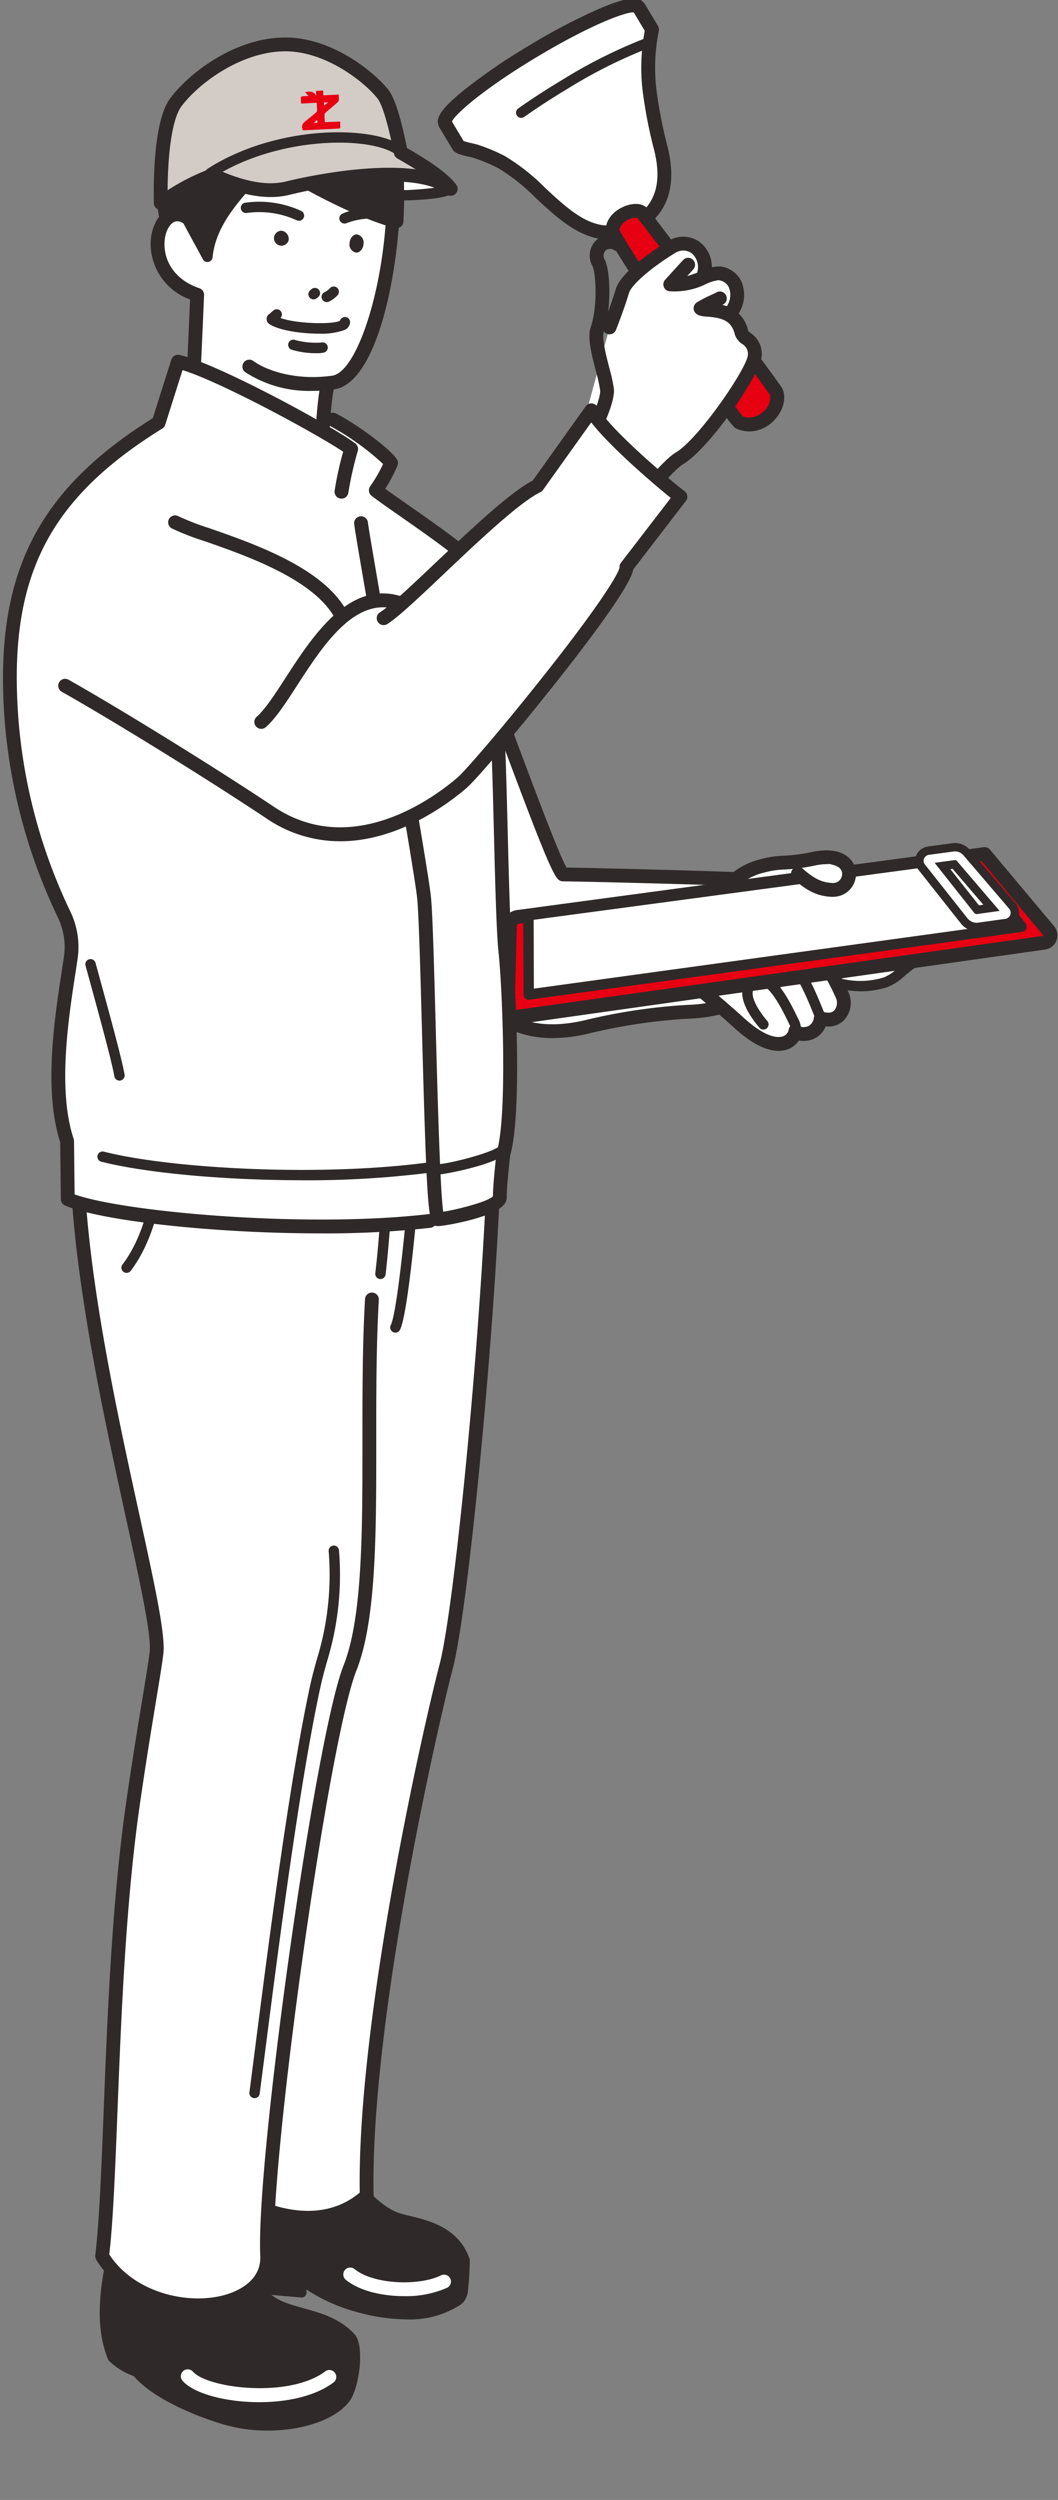 <svg xmlns="http://www.w3.org/2000/svg" xmlns:xlink="http://www.w3.org/1999/xlink" width="177" height="418" viewBox="0 0 177 418">
  <rect x="0" y="0" width="177" height="418" fill="#808080" stroke="none"/>
  <defs>
    <clipPath id="clip-path">
      <rect id="長方形_21247" data-name="長方形 21247" width="177" height="418" transform="translate(818 799)" fill="none" stroke="#707070" stroke-width="1"/>
    </clipPath>
    <clipPath id="clip-path-2">
      <rect id="長方形_21241" data-name="長方形 21241" width="176.397" height="406.653" fill="none"/>
    </clipPath>
  </defs>
  <g id="img_fv-r" transform="translate(-818 -799)" clip-path="url(#clip-path)">
    <g id="グループ_87150" data-name="グループ 87150" transform="translate(818.5 798.75)">
      <g id="グループ_87150-2" data-name="グループ 87150" clip-path="url(#clip-path-2)">
        <path id="パス_121791" data-name="パス 121791" d="M72.459,154.836c4.587,9.881,9.881,18,23.644,14.821s18-2.106,21.879-3.165c12.254-1.764,13.838-20.968,9.987-21.247-4.239-.4-33.142-1.1-35.767-1.1-1.412-1.005-10.815-27.607-12.7-31.842" transform="translate(1.488 2.307)" fill="#fff"/>
        <path id="パス_121792" data-name="パス 121792" d="M127.853,146.427c-.037,0-.073,0-.111-.005-4.268-.405-33.274-1.091-35.658-1.091a1.154,1.154,0,0,1-.67-.214c-.972-.69-2.749-4.974-9.055-21.823-1.818-4.854-3.386-9.046-4.028-10.49a1.157,1.157,0,1,1,2.115-.94c.67,1.508,2.25,5.73,4.08,10.619,2.6,6.937,6.843,18.279,8.141,20.54,4.774.065,31.209.708,35.294,1.1a1.157,1.157,0,0,1-.107,2.309m-34.984-3.1h0" transform="translate(1.607 2.284)" fill="#2f2a29"/>
        <path id="パス_121793" data-name="パス 121793" d="M73.672,31.222c-1.2,1.286-11.588,1.129-11.588,1.129l-2.092-5.366s12.355.74,13.68,4.237" transform="translate(1.232 0.554)" fill="#fff"/>
        <path id="パス_121794" data-name="パス 121794" d="M63.663,33.248c-.591,0-1.126-.005-1.575-.012a.868.868,0,0,1-.8-.552L59.2,27.318a.868.868,0,0,1,.107-.827.831.831,0,0,1,.753-.355c2.156.129,12.989.967,14.44,4.8a.864.864,0,0,1-.175.9c-1.134,1.221-6.991,1.419-10.664,1.419M62.7,31.507a52.232,52.232,0,0,0,9.7-.608c-1.675-1.512-6.878-2.544-11.082-2.927Z" transform="translate(1.215 0.537)" fill="#2f2a29"/>
        <path id="パス_121795" data-name="パス 121795" d="M29.013,44.565c-5.565-12.954-3.579-28.014,7.572-32.933,8.9-6.479,33.018-.9,28.53,24.47S54.223,62.225,49.8,61.465c-8.372-1.44-14.53-2.337-20.786-16.9" transform="translate(0.534 0.188)" fill="#2f2a29"/>
        <path id="パス_121796" data-name="パス 121796" d="M51.561,62.511a11.138,11.138,0,0,1-1.89-.175l-.294-.05C41.123,60.869,34.6,59.749,28.236,44.924,21.1,28.3,26.986,15.009,36.171,10.893c5.16-3.688,14.3-3.38,20.858.717,4.481,2.8,11.6,9.724,8.961,24.659-3.884,21.957-9.322,26.241-14.428,26.241m-6.1-52.477a14.44,14.44,0,0,0-8.343,2.318.928.928,0,0,1-.161.092c-8.471,3.736-13.846,16.151-7.125,31.8,6,13.958,11.8,14.955,19.841,16.336l.295.051c4.775.816,10.212-1.467,14.314-24.659,2.465-13.931-4.062-20.318-8.171-22.885A20.238,20.238,0,0,0,45.46,10.034" transform="translate(0.515 0.171)" fill="#2f2a29"/>
        <path id="パス_121797" data-name="パス 121797" d="M54.715,63.871c7.041-.773,11.13-24.343,9.9-37.843C62.391,9.4,31.655,15.394,30.948,36.771c-5.569-4.837-10.512,8.84,1.025,12.421,0,0-1.022,15.594-.518,18.687,0,0,13.747,11.891,19.891,10.707,2.893-.557,1.434-14.5,3.369-14.714" transform="translate(0.513 0.338)" fill="#fff"/>
        <path id="パス_121798" data-name="パス 121798" d="M51,65.1a19.664,19.664,0,0,1-11.27-3.122,1.157,1.157,0,1,1,1.376-1.86c1.8,1.333,6.6,3.344,13.155,2.442,4.884-.675,10.412-20.064,8.9-36.592a1.157,1.157,0,0,1,2.3-.21c1.192,13.04-2.5,37.937-10.89,39.094A26.114,26.114,0,0,1,51,65.1" transform="translate(0.807 0.507)" fill="#2f2a29"/>
        <path id="パス_121799" data-name="パス 121799" d="M48.71,36.482a.866.866,0,0,1-.388-.092,15.126,15.126,0,0,0-8.338-1.215.868.868,0,0,1-.274-1.715A16.785,16.785,0,0,1,49.1,34.838a.868.868,0,0,1-.389,1.644" transform="translate(0.801 0.684)" fill="#2f2a29"/>
        <path id="パス_121800" data-name="パス 121800" d="M56,36.925a.868.868,0,0,1-.353-1.66c2.634-1.175,6.767-1.123,8.162-.515a.868.868,0,0,1-.693,1.592,12.019,12.019,0,0,0-6.764.508.845.845,0,0,1-.352.076" transform="translate(1.133 0.705)" fill="#2f2a29"/>
        <path id="パス_121801" data-name="パス 121801" d="M46.872,39.652a1.25,1.25,0,1,1-1.117-1.6,1.394,1.394,0,0,1,1.117,1.6" transform="translate(0.913 0.782)" fill="#2f2a29"/>
        <path id="パス_121802" data-name="パス 121802" d="M38.439,18.42c-6.537,2.137,15.8,15.8,26.637,18.511.9-18.06-3.16-26.186-26.637-18.511" transform="translate(0.765 0.319)" fill="#2f2a29"/>
        <path id="パス_121803" data-name="パス 121803" d="M65.1,38.111a1.186,1.186,0,0,1-.281-.034c-8.433-2.108-28.5-12.924-28.689-18.261A2.471,2.471,0,0,1,38.1,17.344c11.386-3.723,18.728-3.9,23.1-.558,5.146,3.931,5.441,12.431,5.05,20.226a1.157,1.157,0,0,1-1.154,1.1M38.822,19.543h0a.888.888,0,0,0-.391.2c-.366,2.3,14.808,12.492,25.575,15.711.324-9.277-.957-14.346-4.207-16.829-3.664-2.8-10.528-2.5-20.977.918" transform="translate(0.742 0.296)" fill="#2f2a29"/>
        <path id="パス_121804" data-name="パス 121804" d="M59.146,40.249c-.055.839-.622,1.484-1.264,1.442a1.382,1.382,0,0,1-1.066-1.6c.055-.838.622-1.484,1.265-1.441a1.379,1.379,0,0,1,1.065,1.594" transform="translate(1.167 0.794)" fill="#2f2a29"/>
        <path id="パス_121805" data-name="パス 121805" d="M53.087,49.79a.868.868,0,0,1-.4-1.639,2.785,2.785,0,0,0,.933-.683A.868.868,0,1,1,54.9,48.645a4.467,4.467,0,0,1-1.411,1.048.871.871,0,0,1-.4.1" transform="translate(1.073 0.969)" fill="#2f2a29"/>
        <path id="パス_121806" data-name="パス 121806" d="M50.93,49.334a.868.868,0,0,1-.566-1.527l.2-.167a.868.868,0,1,1,1.131,1.316l-.195.167a.864.864,0,0,1-.565.21" transform="translate(1.028 0.974)" fill="#2f2a29"/>
        <path id="パス_121807" data-name="パス 121807" d="M51.977,54.977c-3.119,0-6.864-.579-8.381-1.66A.868.868,0,0,1,44.6,51.9c1.993,1.421,9.719,1.649,10.887.9a.879.879,0,0,1,.886-.609.87.87,0,0,1,.809.924,1.513,1.513,0,0,1-1,1.271,11.283,11.283,0,0,1-4.209.588" transform="translate(0.888 1.063)" fill="#2f2a29"/>
        <path id="パス_121808" data-name="パス 121808" d="M31.1,68.883c-.026,0-.051,0-.077,0a1.157,1.157,0,0,1-1.079-1.231c.247-3.77.722-14.877.854-18.029a9.975,9.975,0,0,1-6.567-8.572c-.208-2.9.929-5.494,2.827-6.442.853-.426,2.594-.875,4.666.925a1.157,1.157,0,0,1-1.518,1.747c-.805-.7-1.517-.9-2.114-.6-.867.434-1.707,2.055-1.553,4.206.226,3.153,2.4,5.712,5.814,6.846a1.159,1.159,0,0,1,.792,1.147c-.006.144-.6,14.509-.893,18.925A1.157,1.157,0,0,1,31.1,68.883" transform="translate(0.497 0.703)" fill="#2f2a29"/>
        <path id="パス_121809" data-name="パス 121809" d="M65.235,33.332c-1.584-4.577-2.985-6.722-5.814-8.267-4.479-2.446-10.54-.258-14.534-.952-1.647,5.2-10.451,10.28-11.278,18.824-1.6-3.014-4.492-8.087-4.666-9.04S27.471,16.85,38.627,15.462c6.4-7.82,28.591,1.991,26.609,17.87" transform="translate(0.592 0.261)" fill="#2f2a29"/>
        <path id="パス_121810" data-name="パス 121810" d="M33.627,43.821a.867.867,0,0,1-.765-.46c-.41-.768-.9-1.673-1.413-2.606-1.983-3.633-3.2-5.9-3.34-6.686-.016-.088-1.086-9.442,3.162-15.22A10.216,10.216,0,0,1,38.2,14.665c2.963-3.287,8.756-3.727,14.895-1.1,7.323,3.138,14.19,10.5,13.018,19.886a.869.869,0,0,1-.771.756.857.857,0,0,1-.911-.58c-1.56-4.512-2.875-6.4-5.41-7.79-2.568-1.4-5.765-1.141-8.859-.889a27.13,27.13,0,0,1-4.686.127,24.839,24.839,0,0,1-4.327,5.993c-2.9,3.326-6.188,7.1-6.658,11.964a.867.867,0,0,1-.695.766.8.8,0,0,1-.169.017M45.5,13.613c-2.657,0-4.874.815-6.183,2.417a.868.868,0,0,1-.564.311,8.582,8.582,0,0,0-6.084,3.535c-3.5,4.769-3.043,12.831-2.852,13.882a65.819,65.819,0,0,0,3.157,6.164l.253.463c1.16-4.2,4.033-7.491,6.616-10.452,1.87-2.144,3.636-4.17,4.236-6.066a.866.866,0,0,1,.976-.593,21.113,21.113,0,0,0,4.969-.05c3.19-.261,6.809-.556,9.832,1.1a10.4,10.4,0,0,1,4.431,4.511c-1.127-6.373-6.361-11.3-11.873-13.666A17.833,17.833,0,0,0,45.5,13.613" transform="translate(0.575 0.244)" fill="#2f2a29"/>
        <path id="パス_121811" data-name="パス 121811" d="M35.089,29.235c-3.512.885-9.232,4.8-9.232,4.8-.073-5.329.251-13.7,2.485-16.766,3.089-4.239,10.705-9.8,18.467-9.742S61.3,13.57,63.079,15.9s3.362,12.021,3.362,12.021c-2.578-.165-31.352,1.311-31.352,1.311" transform="translate(0.531 0.155)" fill="#d3cbc6"/>
        <path id="パス_121812" data-name="パス 121812" d="M25.875,34.919a.868.868,0,0,1-.867-.856c-.069-5,.184-13.9,2.651-17.289,2.853-3.917,10.536-10.1,19.055-10.1h.118c7.812.054,14.8,5.9,16.955,8.721,1.864,2.435,3.363,11.394,3.528,12.408a.868.868,0,0,1-.911,1.006c-1.993-.127-21.2.8-31.166,1.307-3.327.877-8.817,4.614-8.873,4.652a.872.872,0,0,1-.49.152M46.717,8.409c-7.461,0-14.807,5.476-17.655,9.386-1.481,2.033-2.317,7.332-2.33,14.657,1.944-1.234,5.573-3.388,8.161-4.04a.85.85,0,0,1,.168-.026c1.082-.055,24.574-1.258,30.365-1.322-.561-3.135-1.811-9.039-3.019-10.617-1.911-2.5-8.489-7.99-15.588-8.039h-.1" transform="translate(0.514 0.137)" fill="#2f2a29"/>
        <path id="パス_121813" data-name="パス 121813" d="M33.982,28.741c3.877,1.846,8.654,3.523,12.947,2.44,4.816-1.215,21.414-4.637,27.278.127-1.912-2.706-7.957-5.976-9.373-6.839-5.37-2.851-20.269-2.521-30.852,4.272" transform="translate(0.698 0.468)" fill="#d3cbc6"/>
        <path id="パス_121814" data-name="パス 121814" d="M44.056,32.411c-3.869,0-7.681-1.56-10.43-2.869a.869.869,0,0,1-.095-1.514c11.012-7.067,26.146-7.27,31.728-4.308.232.14.5.3.833.489,2.3,1.337,7.078,4.12,8.842,6.615A.868.868,0,0,1,73.677,32c-4.931-4-18.989-1.858-26.519.042a12.675,12.675,0,0,1-3.1.37m-8.2-3.763c4.391,1.885,7.96,2.444,10.875,1.708,1.747-.44,14.592-3.545,23.005-1.836-1.688-1.162-3.471-2.2-4.52-2.812-.344-.2-.625-.363-.818-.482-4.826-2.561-18.336-2.389-28.542,3.421" transform="translate(0.681 0.45)" fill="#2f2a29"/>
        <path id="パス_121815" data-name="パス 121815" d="M25.881,35.213a1.158,1.158,0,0,1-1.157-1.142c-.085-6.155.316-14.18,2.707-17.463,2.887-3.964,10.663-10.22,19.289-10.22h.12c7.918.054,14.995,5.974,17.182,8.834,1.015,1.326,2.041,4.571,3.052,9.645,3.126,1.8,6.743,4.061,8.26,6.156a1.157,1.157,0,0,1-1.656,1.585c-4.848-3.842-18.8-1.749-26.283.094-3.518.865-7.719.192-12.837-2.063a45.419,45.419,0,0,0-8.026,4.37,1.157,1.157,0,0,1-.652.2M46.723,8.7c-7.359,0-14.609,5.407-17.422,9.268-1.39,1.907-2.216,7.051-2.271,13.962A36.053,36.053,0,0,1,34.279,28.3a1.15,1.15,0,0,1,.818.051c4.815,2.179,8.656,2.869,11.745,2.107,1.657-.407,13.252-3.143,21.694-2.021-1.227-.771-2.372-1.422-3.067-1.817a1.158,1.158,0,0,1-.564-.786c-.92-4.738-1.937-8.179-2.721-9.2C60.3,14.167,53.818,8.752,46.824,8.7h-.1" transform="translate(0.508 0.131)" fill="#2f2a29"/>
        <path id="パス_121816" data-name="パス 121816" d="M43.3,351.511c-1.32,3.146-2.34,11.538-2.3,15.611a15.637,15.637,0,0,0,2.635,8.734l5.452.481-.513-3.113C50,376.722,66.79,383.594,75.2,377.7a2.273,2.273,0,0,0,.867-1.651,47.2,47.2,0,0,0,.312-5.064c-2.139-5.99-8.6-6.084-11.564-7.2-3.047-1.148-7.931-5.716-7.908-9.408s-12.423-5.688-13.608-2.865" transform="translate(0.842 7.194)" fill="#2f2a29"/>
        <path id="パス_121817" data-name="パス 121817" d="M66.721,380.884a32.1,32.1,0,0,1-8.732-1.342,29.011,29.011,0,0,1-8.086-3.676l.057.347a.865.865,0,0,1-.22.731.843.843,0,0,1-.712.275l-5.451-.481a.874.874,0,0,1-.613-.338,16.406,16.406,0,0,1-2.814-9.253c-.038-3.965.962-12.6,2.369-15.954.98-2.337,5.847-2.018,8.568-1.46,1.579.324,6.726,1.613,6.708,4.666-.02,3.15,4.5,7.517,7.346,8.591a20.075,20.075,0,0,0,2.183.607c3.206.778,8.05,1.953,9.892,7.112a.866.866,0,0,1,.051.292,47.644,47.644,0,0,1-.319,5.171,3.1,3.1,0,0,1-1.231,2.255,15.556,15.556,0,0,1-9,2.457m-18.13-8.511a.869.869,0,0,1,.8.541c.442,1.089,3.845,3.419,9.085,4.963,3.174.936,11.112,2.724,16.241-.871a1.428,1.428,0,0,0,.5-1.048,46.239,46.239,0,0,0,.3-4.807c-1.562-4.158-5.469-5.1-8.614-5.868a21.425,21.425,0,0,1-2.386-.671c-3.428-1.292-8.495-6.155-8.471-10.226.007-1.062-2.28-2.332-5.319-2.954-3.619-.739-6.339-.239-6.62.432-1.284,3.061-2.27,11.427-2.233,15.266a15.314,15.314,0,0,0,2.252,7.914l3.927.347-.331-2.009a.868.868,0,0,1,.62-.977.858.858,0,0,1,.236-.033" transform="translate(0.825 7.176)" fill="#2f2a29"/>
        <path id="パス_121818" data-name="パス 121818" d="M65.958,376.531c-3.636,0-7.442-.86-9.74-2.722a1.157,1.157,0,1,1,1.456-1.8c3.255,2.635,10.9,2.825,14.449,1.049a1.157,1.157,0,0,1,1.035,2.07,16.863,16.863,0,0,1-7.2,1.4" transform="translate(1.146 7.637)" fill="#fff"/>
        <path id="パス_121819" data-name="パス 121819" d="M81.639,183.343c-.349,26.883-5.4,81-8.193,91.7-3.141,12.015-13.9,60.61-13.316,88.562-8.208,7.458-20.2,3.1-25.239-6.414L46.741,184.2Z" transform="translate(0.717 3.766)" fill="#fff"/>
        <path id="パス_121820" data-name="パス 121820" d="M50.264,368.527c-6.265,0-12.487-3.188-16.111-6.359a1.157,1.157,0,0,1,1.524-1.742c4.3,3.76,15.529,9.24,23.31,2.685-.45-28.865,10.587-77.719,13.363-88.338,2.721-10.4,7.8-64.063,8.155-91.421a1.158,1.158,0,0,1,1.157-1.142h.015a1.157,1.157,0,0,1,1.142,1.172c-.357,27.481-5.484,81.473-8.231,91.976-2.778,10.624-13.871,59.718-13.278,88.245a1.16,1.16,0,0,1-.379.881,15.442,15.442,0,0,1-10.668,4.043" transform="translate(0.693 3.743)" fill="#2f2a29"/>
        <path id="パス_121821" data-name="パス 121821" d="M40.4,357.734c-.119,4.587.738,14.642,1.623,16.851,2.506,6.26,10.941,3.825,15.848,9.275,1.223,1.358.677,7.891-.948,10.055-2.9,3.861-12.05,5.893-19.96,3.6-5.11-1.482-12.079-4.479-14.935-8.062a10.217,10.217,0,0,1-3.991-2.37c-3.782-9.065,1.631-21.778,1.9-25.439s16.091-7.357,20.466-3.91" transform="translate(0.343 7.321)" fill="#2f2a29"/>
        <path id="パス_121822" data-name="パス 121822" d="M43.952,399.349a26.138,26.138,0,0,1-7.212-.985c-5.118-1.484-12.092-4.485-15.181-8.123a11.451,11.451,0,0,1-4.106-2.52.845.845,0,0,1-.2-.29c-2.945-7.057-.532-16.234.91-21.717a30.2,30.2,0,0,0,.922-4.118c.1-1.357,1.438-2.614,3.979-3.734,4.939-2.179,14.366-3.57,17.889-.794a.868.868,0,0,1,.332.7c-.118,4.5.735,14.446,1.56,16.507,1.19,2.971,3.954,3.736,7.153,4.623,2.861.791,6.1,1.689,8.535,4.392,1.639,1.821.814,8.874-.9,11.157-2.311,3.08-7.859,4.9-13.685,4.9M18.788,386.591a8.953,8.953,0,0,0,3.444,2.03.871.871,0,0,1,.495.307c2.728,3.423,9.513,6.324,14.5,7.769,7.782,2.253,16.463.125,19.025-3.286,1.518-2.024,1.815-8.045,1-8.954-2.1-2.328-4.95-3.118-7.708-3.882-3.338-.925-6.793-1.881-8.3-5.651-.959-2.4-1.742-12.124-1.693-16.726-2.982-1.8-10.948-.877-15.777,1.252-2.121.936-2.915,1.809-2.947,2.273a29.857,29.857,0,0,1-.977,4.432c-1.461,5.563-3.665,13.944-1.056,20.435" transform="translate(0.326 7.303)" fill="#2f2a29"/>
        <path id="パス_121823" data-name="パス 121823" d="M42.262,393.918c-5.566,0-10.9-1.422-12.8-3.55a1.157,1.157,0,1,1,1.725-1.542c2.489,2.784,16.053,4.467,22.1-.039a1.157,1.157,0,1,1,1.382,1.855c-3.111,2.317-7.839,3.276-12.41,3.276" transform="translate(0.599 7.98)" fill="#fff"/>
        <path id="パス_121824" data-name="パス 121824" d="M61.479,213.756c-1.3,22.611,1.255,49.236-3.677,61.66C53.083,287.3,43.172,358.1,43.954,373.767c.309,10.236-20.481,11.63-27.616-.033,1.718-14.225,1.274-48.182,5.072-75.035,1.755-12.4,3.766-23.2,4.032-25.933.846-8.644-15.556-60.879-13.068-90.934l48.27,1.35Z" transform="translate(0.249 3.735)" fill="#fff"/>
        <path id="パス_121825" data-name="パス 121825" d="M32.337,383.165c-6.329,0-13.3-2.814-16.963-8.8a1.156,1.156,0,0,1-.161-.743c.67-5.557,1.012-14.223,1.408-24.259.6-15.354,1.357-34.465,3.668-50.8.98-6.922,2.048-13.409,2.829-18.145.629-3.813,1.082-6.566,1.2-7.738.282-2.884-1.6-11.475-3.975-22.351-4.522-20.678-10.715-49-9.094-68.568a1.145,1.145,0,0,1,1.248-1.057,1.157,1.157,0,0,1,1.057,1.249C11.96,201.173,18.109,229.3,22.6,249.833c2.517,11.508,4.335,19.823,4.018,23.07-.122,1.247-.582,4.033-1.216,7.889-.78,4.725-1.845,11.2-2.822,18.092-2.294,16.219-3.044,35.265-3.647,50.568-.388,9.844-.724,18.379-1.374,24.035,4.231,6.491,13.375,8.545,19.56,6.7,1.756-.524,5.829-2.192,5.7-6.364-.793-15.851,9.23-86.977,13.928-98.814,3.172-7.993,3.166-22.32,3.16-37.489,0-7.91-.008-16.089.437-23.811a1.157,1.157,0,0,1,2.309.133c-.44,7.656-.436,15.8-.433,23.677.007,15.4.013,29.94-3.323,38.345C54.255,287.572,44.348,358,45.134,373.733c.121,4.031-2.629,7.266-7.356,8.675a19.167,19.167,0,0,1-5.442.757" transform="translate(0.226 3.712)" fill="#2f2a29"/>
        <path id="パス_121826" data-name="パス 121826" d="M41.256,345.863a.866.866,0,0,1-.861-.981c.283-2.154.606-4.675.964-7.468,2.138-16.654,5.716-44.527,9.207-60.594.337-1.55.734-2.978,1.119-4.359a47.971,47.971,0,0,0,1.966-18.069.868.868,0,1,1,1.733-.1,49.474,49.474,0,0,1-2.027,18.63c-.378,1.356-.767,2.76-1.094,4.262-3.476,15.993-7.048,43.82-9.182,60.446-.358,2.8-.683,5.318-.965,7.473a.868.868,0,0,1-.859.755" transform="translate(0.83 5.207)" fill="#2f2a29"/>
        <path id="パス_121827" data-name="パス 121827" d="M134.252,161.143c2.223-.259,5.222,1.858,10.631.2,1.956-.6,3.7-3.329,7.823-5.015,3.53-1.444-1.057-4.443-4.41-1.974s-9.705,2.823-11.293,2.118" transform="translate(2.758 3.151)" fill="#fff"/>
        <path id="パス_121828" data-name="パス 121828" d="M140.807,162.869a18.384,18.384,0,0,1-4.133-.544,7.877,7.877,0,0,0-2.3-.3.868.868,0,0,1-.2-1.724,8.889,8.889,0,0,1,2.877.331,13.513,13.513,0,0,0,7.6-.1A8.173,8.173,0,0,0,147,158.959a20.256,20.256,0,0,1,5.4-3.416c.646-.264.733-.493.734-.5-.011-.055-.192-.3-.685-.509a3.787,3.787,0,0,0-3.616.534c-3.528,2.6-10.23,3.07-12.16,2.213a.868.868,0,1,1,.705-1.587c1.311.584,7.35.242,10.426-2.023a5.427,5.427,0,0,1,5.684-.561,2.248,2.248,0,0,1,1.377,2.033c-.031.589-.37,1.415-1.808,2A18.743,18.743,0,0,0,148.1,160.3a9.3,9.3,0,0,1-2.941,1.889,14.671,14.671,0,0,1-4.349.678" transform="translate(2.74 3.134)" fill="#2f2a29"/>
        <path id="パス_121829" data-name="パス 121829" d="M116.981,148.754a10.856,10.856,0,0,1,7.615-6.607c2.994-.855,4.013-.243,8.632-1.215,7.622-1.605,7.021,5.415,3.01,5.215" transform="translate(2.403 2.89)" fill="#fff"/>
        <path id="パス_121830" data-name="パス 121830" d="M117,149.936a1.132,1.132,0,0,1-.429-.084,1.155,1.155,0,0,1-.645-1.5,12.061,12.061,0,0,1,8.372-7.291,16.333,16.333,0,0,1,3.931-.6,29.458,29.458,0,0,0,4.781-.631c4.088-.861,5.876.573,6.576,1.5a3.728,3.728,0,0,1,.288,3.979,3.8,3.8,0,0,1-3.676,2.02,1.157,1.157,0,0,1,.116-2.312,1.521,1.521,0,0,0,1.516-.793,1.4,1.4,0,0,0-.093-1.5c-.62-.826-2.208-1.061-4.252-.632a31.835,31.835,0,0,1-5.112.676,14.244,14.244,0,0,0-3.44.52,9.727,9.727,0,0,0-6.859,5.924,1.158,1.158,0,0,1-1.075.728" transform="translate(2.38 2.867)" fill="#2f2a29"/>
        <path id="パス_121831" data-name="パス 121831" d="M138.117,163.587c-1.08-2.472-4.613-9.67-7.221-7.572a2.474,2.474,0,0,0-.633,2.32l-2.717-4.108-13.9,7.714c2.407,2.006,5.015,4.213,7.221,6.218,6.032,5.483,9.046,3.326,9.387,1.264l.122.342c2.583.776,3.916-.86,4.1-2.405l.033,0c3.4,1.024,4.322-2.143,3.61-3.77" transform="translate(2.335 3.168)" fill="#fff"/>
        <path id="パス_121832" data-name="パス 121832" d="M127.439,172.374c-1.606,0-3.95-.789-7.139-3.688-2.323-2.114-5.065-4.42-7.193-6.195a.868.868,0,1,1,1.111-1.333c2.142,1.785,4.9,4.109,7.249,6.243,3.7,3.368,6.2,3.681,7.293,2.849a1.581,1.581,0,0,0,.575-1.819l-.307-.63c-.77-1.589-2.813-5.809-4.532-6.129a1.1,1.1,0,0,0-1.013.386c-1.126,1.05.412,3.684,2.073,5.62a.868.868,0,0,1-1.318,1.13c-1.408-1.642-4.414-5.709-1.94-8.019a2.822,2.822,0,0,1,2.517-.823c2.382.444,4.23,3.887,5.775,7.079l.3.609a3.317,3.317,0,0,1-1.078,3.979,3.861,3.861,0,0,1-2.371.74" transform="translate(2.317 3.285)" fill="#2f2a29"/>
        <path id="パス_121833" data-name="パス 121833" d="M134.209,168.019a.868.868,0,0,1-.8-.52c-.132-.3-.294-.7-.486-1.175-.822-2.029-3.006-7.419-4.687-7.732-.1-.019-.352-.066-.761.369-.577.616-.574,1.677.009,3.151a.868.868,0,1,1-1.614.638c-1.059-2.683-.4-4.186.339-4.976a2.492,2.492,0,0,1,2.345-.89c2.415.449,4.277,4.587,5.979,8.787.184.454.341.842.467,1.132a.868.868,0,0,1-.8,1.215" transform="translate(2.574 3.222)" fill="#2f2a29"/>
        <path id="パス_121834" data-name="パス 121834" d="M135.433,168.414a5.156,5.156,0,0,1-1.492-.237.868.868,0,0,1,.5-1.662,2.011,2.011,0,0,0,2.226-.342,2.306,2.306,0,0,0,.341-2.249c-1.493-3.415-3.685-7.028-5.217-7.4a.7.7,0,0,0-.665.16c-.112.091-.452.363-.315,1.543a.868.868,0,1,1-1.724.2,3.239,3.239,0,0,1,.951-3.1,2.423,2.423,0,0,1,2.167-.494c2.753.676,5.388,6.1,6.394,8.394a4.025,4.025,0,0,1-.633,4.1,3.283,3.283,0,0,1-2.531,1.089" transform="translate(2.651 3.179)" fill="#2f2a29"/>
        <path id="パス_121835" data-name="パス 121835" d="M127.439,172.812c-1.689,0-4.094-.833-7.329-3.773-2.319-2.108-5.057-4.414-7.184-6.186a1.157,1.157,0,0,1,.18-1.9l13.9-7.714a1.156,1.156,0,0,1,1.527.374l1.264,1.912a2.786,2.786,0,0,1,.395-.388,2.71,2.71,0,0,1,2.417-.549c2.776.681,5.32,5.655,6.59,8.559a4.324,4.324,0,0,1-.681,4.4,3.617,3.617,0,0,1-3.187,1.166,3.968,3.968,0,0,1-1.476,1.8,4.132,4.132,0,0,1-3.007.566,3.8,3.8,0,0,1-1.926,1.492,4.5,4.5,0,0,1-1.485.241M115.7,162.158c1.894,1.59,4.063,3.44,5.964,5.168,3.817,3.47,5.813,3.294,6.5,3.059a1.443,1.443,0,0,0,.971-1.127,1.157,1.157,0,0,1,2.1-.461,1.872,1.872,0,0,0,1.353-.219,1.839,1.839,0,0,0,.761-1.33,1.158,1.158,0,0,1,1.041-1.016,1.365,1.365,0,0,1,.473.041c.892.267,1.538.181,1.926-.256a2.019,2.019,0,0,0,.292-1.942c-1.7-3.9-3.816-6.943-5.021-7.239a.411.411,0,0,0-.414.105c-.27.217-.263.818-.208,1.285a1.158,1.158,0,0,1-2.116.771l-2.126-3.214Z" transform="translate(2.311 3.145)" fill="#2f2a29"/>
        <path id="パス_121836" data-name="パス 121836" d="M172.5,154.993l-88.38,12.5a1.221,1.221,0,0,1-1.377-1.256l.362-14.069a1.52,1.52,0,0,1,1.3-1.479l78.107-10.516,10.729,12.8a1.233,1.233,0,0,1-.745,2.017" transform="translate(1.7 2.88)" fill="#e60012"/>
        <path id="パス_121837" data-name="パス 121837" d="M83.981,168.686a2.346,2.346,0,0,1-1.564-.6,2.4,2.4,0,0,1-.8-1.856l.362-14.07a2.666,2.666,0,0,1,2.306-2.6l78.106-10.516a1.16,1.16,0,0,1,1.042.4l10.729,12.8a2.411,2.411,0,0,1,.4,2.41,2.368,2.368,0,0,1-1.871,1.5l-88.381,12.5a2.373,2.373,0,0,1-.329.023m78.084-27.257L84.591,151.858a.364.364,0,0,0-.3.362l-.362,14.069,88.438-12.419c.011,0,.022,0,.035-.035Zm10.464,13.588h0Z" transform="translate(1.677 2.856)" fill="#2f2a29"/>
        <path id="パス_121838" data-name="パス 121838" d="M168.633,152.313,86.181,163.656l-.046-13.26,73.436-9.845Z" transform="translate(1.769 2.887)" fill="#fff"/>
        <path id="パス_121839" data-name="パス 121839" d="M86.2,164.542a.868.868,0,0,1-.868-.865l-.045-13.26a.868.868,0,0,1,.753-.862l73.436-9.846a.862.862,0,0,1,.8.331l9.061,11.762a.867.867,0,0,1-.569,1.39L86.317,164.534a.934.934,0,0,1-.118.008m.826-13.369.039,11.506,79.987-11-7.843-10.18Z" transform="translate(1.752 2.87)" fill="#2f2a29"/>
        <path id="パス_121840" data-name="パス 121840" d="M90.464,170.681c-10.515,0-15.186-7.907-19.031-16.191a1.157,1.157,0,1,1,2.1-.975c4.436,9.554,9.176,17.221,22.335,14.181a96.413,96.413,0,0,1,17.1-2.565,24.3,24.3,0,0,0,4.739-.589,1.157,1.157,0,0,1,.609,2.232,26.221,26.221,0,0,1-5.2.666,93.159,93.159,0,0,0-16.727,2.511,26.409,26.409,0,0,1-5.922.729" transform="translate(1.465 3.14)" fill="#2f2a29"/>
        <path id="パス_121841" data-name="パス 121841" d="M136.264,141.8c3.949.805,2.986,4.469-.3,4.322-1.966-.088-3.053-.941-5.524-2.352,1.2-2.014,5.064-1.984,5.828-1.97" transform="translate(2.679 2.913)" fill="#fff"/>
        <path id="パス_121842" data-name="パス 121842" d="M136.147,147.329c-.07,0-.141,0-.212,0-2.265-.1-4.047-.942-6.359-3a1.157,1.157,0,1,1,1.537-1.731c1.894,1.684,3.229,2.338,4.925,2.415a1.518,1.518,0,0,0,1.686-1.322c.105-.851-.505-1.5-1.632-1.726a1.157,1.157,0,0,1,.462-2.268c2.692.549,3.681,2.543,3.467,4.276a3.81,3.81,0,0,1-3.874,3.356" transform="translate(2.654 2.869)" fill="#2f2a29"/>
        <path id="パス_121843" data-name="パス 121843" d="M51.5,58.159a13.831,13.831,0,0,1-4.238-.607.867.867,0,1,1,.71-1.583,13.4,13.4,0,0,0,4.291.41.874.874,0,0,1,1.079.586.86.86,0,0,1-.569,1.074,4.895,4.895,0,0,1-1.273.12" transform="translate(0.96 1.148)" fill="#2f2a29"/>
        <path id="パス_121844" data-name="パス 121844" d="M61.889,210.411a.889.889,0,0,1-.1-.006.868.868,0,0,1-.758-.965c1.128-9.427,1.789-26.412,1.824-28.6a.867.867,0,0,1,.867-.854h.013a.867.867,0,0,1,.854.881c-.034,2.2-.7,19.288-1.836,28.779a.866.866,0,0,1-.86.765" transform="translate(1.254 3.697)" fill="#2f2a29"/>
        <path id="パス_121845" data-name="パス 121845" d="M64.344,219.3a.857.857,0,0,1-.395-.1.866.866,0,0,1-.377-1.168c1.308-2.556,3.511-26.593,3.62-33.525a.866.866,0,0,1,.866-.854h.014a.868.868,0,0,1,.854.881c-.089,5.695-2.192,31.13-3.811,34.289a.866.866,0,0,1-.773.473" transform="translate(1.304 3.773)" fill="#2f2a29"/>
        <path id="パス_121846" data-name="パス 121846" d="M20.28,209.2a.868.868,0,0,1-.689-1.4c3.222-4.22,5.213-11.007,5.324-18.154a.868.868,0,1,1,1.735.028c-.117,7.505-2.24,14.675-5.68,19.181a.865.865,0,0,1-.69.341" transform="translate(0.399 3.878)" fill="#2f2a29"/>
        <path id="パス_121847" data-name="パス 121847" d="M52.42,68.205c5.164,2.213,11.185,7.329,11.424,8.046A24.407,24.407,0,0,1,61.3,80.836C64.625,83.395,76.482,91.7,78.4,94.091s1.56,17.917,3.044,24.062c1.675,6.939.829,33.259,1.546,39.959.565,5.275,1.586,27.113-.329,33.573a69.142,69.142,0,0,0-.61,7.261c.24,1.915-9.11,3.746-10.306,3.746s-1.676-47.452-2.393-53.912S59.3,90.158,58.82,86.329c-5.242-3.18-6.4-18.124-6.4-18.124" transform="translate(1.077 1.401)" fill="#fff"/>
        <path id="パス_121848" data-name="パス 121848" d="M52.478,80.929A1.158,1.158,0,0,1,51.345,80c-.557-2.788-.024-13.918.815-17.013a1.157,1.157,0,0,1,2.233.606c-.726,2.677-1.257,13.561-.779,15.954a1.158,1.158,0,0,1-1.136,1.384" transform="translate(1.05 1.276)" fill="#2f2a29"/>
        <path id="パス_121849" data-name="パス 121849" d="M10.7,189.813l.109,9.717c7.955,3.349,36.13,6.707,60.531,3.641,3.921-.493,1.869-40.813,1.689-47.274-.394-14.171-12.442-66.818-13.519-69.868-.3-.86-1.107-3.708-2.9-4.784A59.343,59.343,0,0,1,58.221,74.1c-3.23-2.513-22.7-13.162-28.981-14.6L26.01,69.7C3.142,85.69,1.337,96.075,1.439,118.5c.059,13,5.776,24.178,9.482,33.979a12.362,12.362,0,0,1,.546,6.737c-1.291,6.636-3.7,21.806-.769,30.6" transform="translate(0.029 1.222)" fill="#fff"/>
        <path id="パス_121850" data-name="パス 121850" d="M19.209,177.7a.867.867,0,0,1-.852-.712c-.508-2.787-2.412-9.721-4.822-18.5a.868.868,0,1,1,1.674-.459c2.422,8.82,4.334,15.786,4.855,18.647a.867.867,0,0,1-.7,1.009.815.815,0,0,1-.156.014" transform="translate(0.277 3.233)" fill="#2f2a29"/>
        <path id="パス_121851" data-name="パス 121851" d="M49.739,193.708c-13.321,0-26.384-1.257-33.611-3.1a.867.867,0,0,1,.43-1.681c11.109,2.835,36.242,4.26,54.546,1.769a.868.868,0,0,1,.234,1.721,164.493,164.493,0,0,1-21.6,1.3" transform="translate(0.318 3.88)" fill="#2f2a29"/>
        <path id="パス_121852" data-name="パス 121852" d="M71.731,203.857c-1.668,0-1.841,0-2.737-33.086-.269-9.927-.523-19.3-.806-21.856-.424-3.811-3.93-24-6.747-40.227-2-11.528-3.583-20.632-3.779-22.208a1.157,1.157,0,1,1,2.3-.288c.19,1.522,1.846,11.058,3.763,22.1,2.823,16.255,6.336,36.485,6.767,40.368.294,2.648.538,11.638.819,22.048.312,11.565.732,27.061,1.252,30.75,2.254-.343,7.442-1.645,8.317-2.584-.019-1.069.274-4.57.623-7.326a1.278,1.278,0,0,1,.039-.184c1.787-6.03.9-27.428.288-33.121-.366-3.417-.569-11.508-.785-20.073-.2-8.066-.412-16.407-.762-19.893C78.4,99.585,77.022,94.436,76.2,93.408c-1.2-1.5-6.684-5.329-10.687-8.127-2.066-1.442-3.849-2.688-4.933-3.522a1.158,1.158,0,0,1-.232-1.6A24.163,24.163,0,0,0,62.5,76.438a43.337,43.337,0,0,0-8.958-6.406,1.157,1.157,0,0,1,1.07-2.051c4.4,2.293,9.908,6.673,10.321,7.911a1.155,1.155,0,0,1-.023.8,24.138,24.138,0,0,1-2.047,3.886c1.036.756,2.427,1.727,3.978,2.811,5.53,3.864,9.865,6.949,11.168,8.578,1.562,1.953,2.931,9.753,4.574,26.081.359,3.574.57,11.959.774,20.069.205,8.142.416,16.56.773,19.884.527,4.915,1.654,26.961-.343,33.932-.418,3.324-.622,6.467-.6,6.912a1.9,1.9,0,0,1-.529,1.505c-1.885,2.135-9.918,3.511-10.929,3.511" transform="translate(1.087 1.394)" fill="#2f2a29"/>
        <path id="パス_121853" data-name="パス 121853" d="M71.369,192.794a.868.868,0,1,1,0-1.736c1.5,0,9.577-1.976,10.353-3.165a.868.868,0,0,1,1.729-.11,1.586,1.586,0,0,1-.446,1.274c-1.829,2.073-10.7,3.737-11.636,3.737M81.73,188h0Z" transform="translate(1.448 3.842)" fill="#2f2a29"/>
        <path id="パス_121854" data-name="パス 121854" d="M53.071,205.273c-17.635,0-36.512-2.054-42.685-4.654a1.156,1.156,0,0,1-.708-1.053l-.106-9.538c-2.815-8.681-.942-20.821.3-28.872.111-.726.217-1.412.313-2.054A11.4,11.4,0,0,0,9.16,152.41a93.208,93.208,0,0,1-8.87-32.744c-1.865-24.131,5.085-38.383,24.774-50.7l3.1-9.792a1.162,1.162,0,0,1,1.361-.779c6.543,1.5,26.036,12.17,29.433,14.812a1.159,1.159,0,0,1,.4,1.239,58.365,58.365,0,0,0-1.578,6.971,1.157,1.157,0,0,1-2.3-.3,54.4,54.4,0,0,1,1.429-6.532C52.73,71.749,36.63,62.98,30.037,60.932l-2.894,9.139a1.163,1.163,0,0,1-.494.635C7.295,82.7.777,95.917,2.6,119.487A90.832,90.832,0,0,0,11.241,151.4a13.7,13.7,0,0,1,1.233,8.044c-.1.646-.2,1.337-.315,2.067-1.216,7.885-3.054,19.8-.335,27.962a1.15,1.15,0,0,1,.06.353l.1,8.932c8.527,3.01,39.085,5.659,59.249,3.289a1.157,1.157,0,1,1,.27,2.3,162.362,162.362,0,0,1-18.431.93" transform="translate(0 1.199)" fill="#2f2a29"/>
        <path id="パス_121855" data-name="パス 121855" d="M44.1,53.326a.868.868,0,0,1-.458-1.605,3.08,3.08,0,0,0,.331-.28c.116-.1.243-.216.381-.329a.867.867,0,1,1,1.108,1.334c-.12.1-.233.2-.335.292a4.7,4.7,0,0,1-.57.457.866.866,0,0,1-.456.131" transform="translate(0.888 1.046)" fill="#2f2a29"/>
        <path id="パス_121856" data-name="パス 121856" d="M51.364,15.137l1.19-.061c.013.269.027.528.041.808l2.562-.131a8.364,8.364,0,0,1,.037.9.618.618,0,0,1-.2.38c-.689.6-1.393,1.19-2.083,1.793a.447.447,0,0,0-.126.306c0,.335.031.668.043,1,.007.18.037.255.267.236.681-.057,1.367-.057,2.049-.1.206-.012.312.01.271.254a2.138,2.138,0,0,0,.013.418c.011.482.011.484-.466.507-1.857.092-3.716.178-5.573.28-.23.012-.258-.056-.314-.265-.221-.814.381-1.133.864-1.53s.983-.8,1.463-1.212a.455.455,0,0,0,.141-.308c0-.423-.037-.845-.059-1.287l-2.612.134c-.018-.36-.048-.7-.043-1.042,0-.059.142-.159.226-.168.336-.035.676-.042,1.055-.061l-.576-.649c.7-.093,1.374-.245,1.8.548l.061-.08-.035-.68m2.031,1.924-.7.036c.01.186.018.343.027.516l.673-.552m-1.788,3.4a1.217,1.217,0,0,0,.014-.3c-.008-.048-.133-.125-.144-.115-.156.129-.3.27-.495.451l.625-.032" transform="translate(1.003 0.31)" fill="#e60012"/>
        <path id="パス_121857" data-name="パス 121857" d="M106.691,15.413A31.894,31.894,0,0,1,107.1,5.166l-.034-.054q-1.1-1.826-2.192-3.655l-.061.053c-.009-.028,0-.064-.018-.089-.778-1.3-8.642,1.992-17.564,7.345S71.709,19.508,72.486,20.8c.014.024.05.037.07.058l-.077.029,2.193,3.655c.009.017.019.035.03.051.248.419,2.328.737,2.852.913A29.476,29.476,0,0,1,81.9,27.324C89.1,31.109,95.215,43.21,104.593,37.7c4.711-2.886,5.224-7.574,4.01-12.551a77.7,77.7,0,0,1-1.911-9.738" transform="translate(1.488 0.023)" fill="#fff"/>
        <path id="パス_121858" data-name="パス 121858" d="M99.838,40.3c-4.694,0-8.606-3.632-12.168-6.941a32.093,32.093,0,0,0-6.284-4.989,28.011,28.011,0,0,0-4.176-1.741c-.127-.043-.363-.092-.64-.153-1.493-.334-2.429-.574-2.839-1.269l-2.219-3.7a1.151,1.151,0,0,1-.152-.421c-.436-1.262.783-2.9,4.155-5.657A98.88,98.88,0,0,1,86.662,7.8,98.747,98.747,0,0,1,98.646,1.557c4.072-1.7,6.094-1.991,6.989-.953a1,1,0,0,1,.258.282l2.192,3.655a1.322,1.322,0,0,1,.173.885,30.613,30.613,0,0,0-.394,9.884,76.827,76.827,0,0,0,1.885,9.592c1.555,6.37.032,11.018-4.529,13.811a10.508,10.508,0,0,1-5.382,1.59M75.6,23.832a12.921,12.921,0,0,0,1.471.386c.378.086.7.161.874.219a30.41,30.41,0,0,1,4.516,1.887,34.251,34.251,0,0,1,6.783,5.343c4.662,4.33,9.066,8.419,14.784,5.062,3.638-2.229,4.78-5.921,3.472-11.278a78.745,78.745,0,0,1-1.937-9.884A32.94,32.94,0,0,1,105.9,5.4l-1.8-3.008A.818.818,0,0,1,104,2.311h-.022c-1.391,0-7.073,2.039-16.129,7.471S74.325,19.268,73.669,20.5a1.372,1.372,0,0,1,.052.2Zm.083.138,0,.005,0-.005" transform="translate(1.464 0)" fill="#2f2a29"/>
        <path id="パス_121859" data-name="パス 121859" d="M84.969,19.828a.868.868,0,0,1-.5-1.577c2.228-1.575,4.693-3.176,7.329-4.757A84.3,84.3,0,0,1,106,6.41a.868.868,0,1,1,.559,1.643A82.494,82.494,0,0,0,92.69,14.984c-2.562,1.537-5.058,3.157-7.22,4.685a.865.865,0,0,1-.5.159" transform="translate(1.728 0.131)" fill="#2f2a29"/>
        <path id="パス_121860" data-name="パス 121860" d="M127.3,65.035c-.333-.78-21.032-28.251-22.39-29.867-.977-1.162-5.288.435-4.969,3.15,2.1,4.092,20.264,31.4,21.085,31.789,3.674,1.757,7.348-2.555,6.273-5.072" transform="translate(2.053 0.715)" fill="#e60012"/>
        <path id="パス_121861" data-name="パス 121861" d="M122.814,71.692a5.225,5.225,0,0,1-2.261-.517c-1.644-.786-20.606-30.336-21.617-32.3a1.178,1.178,0,0,1-.119-.393c-.209-1.779.963-3.493,2.987-4.368,1.665-.718,3.242-.586,4.017.338.2.235,22.043,28.928,22.568,30.156h0c.7,1.644.065,3.814-1.587,5.4a5.771,5.771,0,0,1-3.988,1.69m-1.107-2.536a3.291,3.291,0,0,0,3.494-.825,2.977,2.977,0,0,0,1.08-2.769c-1.014-1.6-20.448-27.5-22.231-29.627a3.439,3.439,0,0,0-2.03.695,1.961,1.961,0,0,0-.911,1.4c2.566,4.769,18.8,29.061,20.6,31.13" transform="translate(2.029 0.691)" fill="#2f2a29"/>
        <path id="パス_121862" data-name="パス 121862" d="M98.262,91.031c2.868-3.464,10.078-13.512,13.024-14.976s8.571-8.785,8.571-8.785c2.51-2.279,4.073-6.7,4-8.357-.109-2.546-1.967-2.8-2.215-3.859-1.065-4.543-1.467-3.822-1.467-3.822,1.805-3.213.132-5.844-2.256-6.109l-2.73.618c1.406-4.283-2.377-6.716-5.158-5.05-2.371,1.422-7.594,5.036-8.308,7.4-.465,1.541-1.214,3.7-2.146,6.08L92.536,79.993Z" transform="translate(1.901 0.825)" fill="#fff"/>
        <path id="パス_121863" data-name="パス 121863" d="M99.462,55.355a1.136,1.136,0,0,1-.421-.081,1.156,1.156,0,0,1-.655-1.5c.848-2.165,1.62-4.349,2.116-5.993.993-3.29,8.022-7.582,8.821-8.059a4.7,4.7,0,0,1,5.4.332,5.322,5.322,0,0,1,1.447,6.071,1.157,1.157,0,1,1-2.2-.723,3.075,3.075,0,0,0-.693-3.541,2.414,2.414,0,0,0-2.771-.154c-3.457,2.072-7.317,5.161-7.8,6.743-.512,1.7-1.305,3.948-2.176,6.168a1.157,1.157,0,0,1-1.078.736" transform="translate(2.019 0.802)" fill="#2f2a29"/>
        <path id="パス_121864" data-name="パス 121864" d="M119.856,52.343a1.159,1.159,0,0,1-1.008-1.724,3.41,3.41,0,0,0,.348-3.225,2.166,2.166,0,0,0-1.723-1.169,7.068,7.068,0,0,0-2.075.643,11.966,11.966,0,0,1-6.144,1.209,1.158,1.158,0,0,1-.7-1.926l3.01-3.306a1.157,1.157,0,0,1,1.711,1.557l-1.036,1.138a20.866,20.866,0,0,0,2.294-.821,7.142,7.142,0,0,1,3.2-.8,4.5,4.5,0,0,1,3.525,2.413,5.693,5.693,0,0,1-.388,5.414,1.157,1.157,0,0,1-1.01.591" transform="translate(2.224 0.872)" fill="#2f2a29"/>
        <path id="パス_121865" data-name="パス 121865" d="M98.17,92.026a1.157,1.157,0,0,1-.891-1.9c.647-.782,1.524-1.889,2.525-3.154,4.613-5.833,8.61-10.769,10.8-12.076,3.8-2.27,11.824-13.993,12.015-16.248a1.883,1.883,0,0,0-.977-1.886,3.022,3.022,0,0,1-1.211-1.609c-.568-2.425-2.407-2.766-4.573-2.939-.9-.072-1.554-.125-2.013-.628a1.159,1.159,0,0,1,.231-1.751,19.955,19.955,0,0,1,2.381-1.244c.355-.164.677-.312.929-.448a1.157,1.157,0,1,1,1.094,2.039l-.123.065a5.556,5.556,0,0,1,4.328,4.377l.424.346a4.138,4.138,0,0,1,1.818,3.874c-.272,3.207-8.8,15.45-13.134,18.038-2,1.2-7.113,7.662-10.169,11.525-1.013,1.282-1.9,2.4-2.556,3.2a1.156,1.156,0,0,1-.892.419" transform="translate(1.993 0.986)" fill="#2f2a29"/>
        <path id="パス_121866" data-name="パス 121866" d="M93.4,79.034a1.158,1.158,0,0,1-1-1.742c3.6-6.148,5.792-11.112,5.6-12.646a30.02,30.02,0,0,0-.716-3.175c-.711-2.75-1.447-5.594-.849-7.329,1.155-3.349.9-8.91.281-10.222a3.537,3.537,0,0,1,.639-4.3,3.484,3.484,0,0,1,4.158-.335,1.157,1.157,0,0,1-1.194,1.983,1.182,1.182,0,0,0-1.413.07,1.311,1.311,0,0,0-.094,1.6c.97,2.066,1.054,8.356-.188,11.96-.37,1.075.364,3.917.9,5.994a31.494,31.494,0,0,1,.772,3.463c.347,2.732-3.014,9.179-5.895,14.106a1.156,1.156,0,0,1-1,.574" transform="translate(1.895 0.796)" fill="#2f2a29"/>
        <path id="パス_121867" data-name="パス 121867" d="M10.244,113.519c7.223,4.064,23.035,13.7,34.313,21.22,13.545,9.03,27.582-1.133,32.055-4.967,3.23-2.768,27.86-32.763,27.54-36.118l9.03-11.739c-1.917-1.437-12.641-10.384-14.9-14.447l-9.03,12.641C83.024,83.145,65.9,99.6,65.9,99.6c-7.438-2.678-9.425,2.237-9.425,2.237C51.662,92.514,32.7,88.451,28.636,86.194c-15.547.913-26.656,17.167-18.392,27.325" transform="translate(0.153 1.386)" fill="#fff"/>
        <path id="パス_121868" data-name="パス 121868" d="M56.221,139.549a21.852,21.852,0,0,1-12.341-3.824C33.044,128.5,17.139,118.767,9.642,114.551a1.157,1.157,0,0,1,1.135-2.017c7.533,4.236,23.507,14.012,34.387,21.265,13.029,8.686,26.763-1.541,30.66-4.881,1.417-1.214,7.993-8.885,14.672-17.332,9.674-12.232,12.389-16.98,12.468-17.856a1.021,1.021,0,0,1,.237-.758l8.331-10.83c-2.925-2.355-10.2-8.593-13.306-12.627L90.161,80.805a1.165,1.165,0,0,1-.435.367c-3.524,1.717-10.474,8.3-16.058,13.591-4.135,3.918-7.707,7.3-9.567,8.472a1.157,1.157,0,0,1-1.233-1.958c1.667-1.05,5.329-4.52,9.208-8.193,5.858-5.551,12.481-11.824,16.366-13.855l8.864-12.411a1.158,1.158,0,0,1,1.953.111c2.068,3.721,12.2,12.3,14.58,14.083a1.157,1.157,0,0,1,.223,1.632L105.254,94.1c-.214,1.261-1.876,4.9-12.667,18.576-6.4,8.105-13.526,16.516-15.257,18-2.991,2.565-11.358,8.875-21.109,8.875" transform="translate(0.186 1.363)" fill="#2f2a29"/>
        <path id="パス_121869" data-name="パス 121869" d="M42.364,120.114a1.157,1.157,0,0,1-.764-2.026c1.43-1.257,3.093-3.825,4.855-6.545,4.418-6.821,10.473-16.159,19.074-13.666a1.157,1.157,0,1,1-.644,2.223c-6.957-2.011-12.24,6.145-16.488,12.7-1.931,2.982-3.6,5.558-5.269,7.025a1.153,1.153,0,0,1-.763.288" transform="translate(0.846 2.002)" fill="#2f2a29"/>
        <path id="パス_121870" data-name="パス 121870" d="M56.073,102.646a1.158,1.158,0,0,1-1.03-.627c-3.4-6.594-14.938-10.61-21.828-13.009a43.044,43.044,0,0,1-5.545-2.158,1.157,1.157,0,0,1,1.125-2.023,43.991,43.991,0,0,0,5.18,2c7.685,2.676,19.3,6.719,23.125,14.133a1.157,1.157,0,0,1-1.028,1.688" transform="translate(0.556 1.74)" fill="#2f2a29"/>
        <path id="パス_121871" data-name="パス 121871" d="M164.391,150.3l-4.5.624a1.233,1.233,0,0,1-1.03-.4l-7.159-9.05c-.175-.219-.053-.432.269-.475l4.066-.545a1.134,1.134,0,0,1,.917.315l7.667,8.957C164.85,149.994,164.746,150.249,164.391,150.3Z" transform="translate(3.115 2.885)" fill="none" stroke="#2f2a29" stroke-linecap="round" stroke-linejoin="round" stroke-width="4.252"/>
        <path id="パス_121872" data-name="パス 121872" d="M159.781,151.667a1.954,1.954,0,0,1-1.472-.678l-7.159-9.05a1,1,0,0,1-.167-1,1.085,1.085,0,0,1,.908-.643l4.065-.545a1.852,1.852,0,0,1,1.564.562l7.667,8.957a1.066,1.066,0,0,1,.231,1.086,1.088,1.088,0,0,1-.914.671l-4.5.623a1.652,1.652,0,0,1-.226.015m4.624-1.354-.1-.717h0l.1.716-.1-.716Zm-11.646-8.672,6.685,8.45a.561.561,0,0,0,.364.128l3.831-.531-7.217-8.432a.449.449,0,0,0-.274-.069Z" transform="translate(3.1 2.871)" fill="#fff"/>
      </g>
    </g>
  </g>
</svg>
